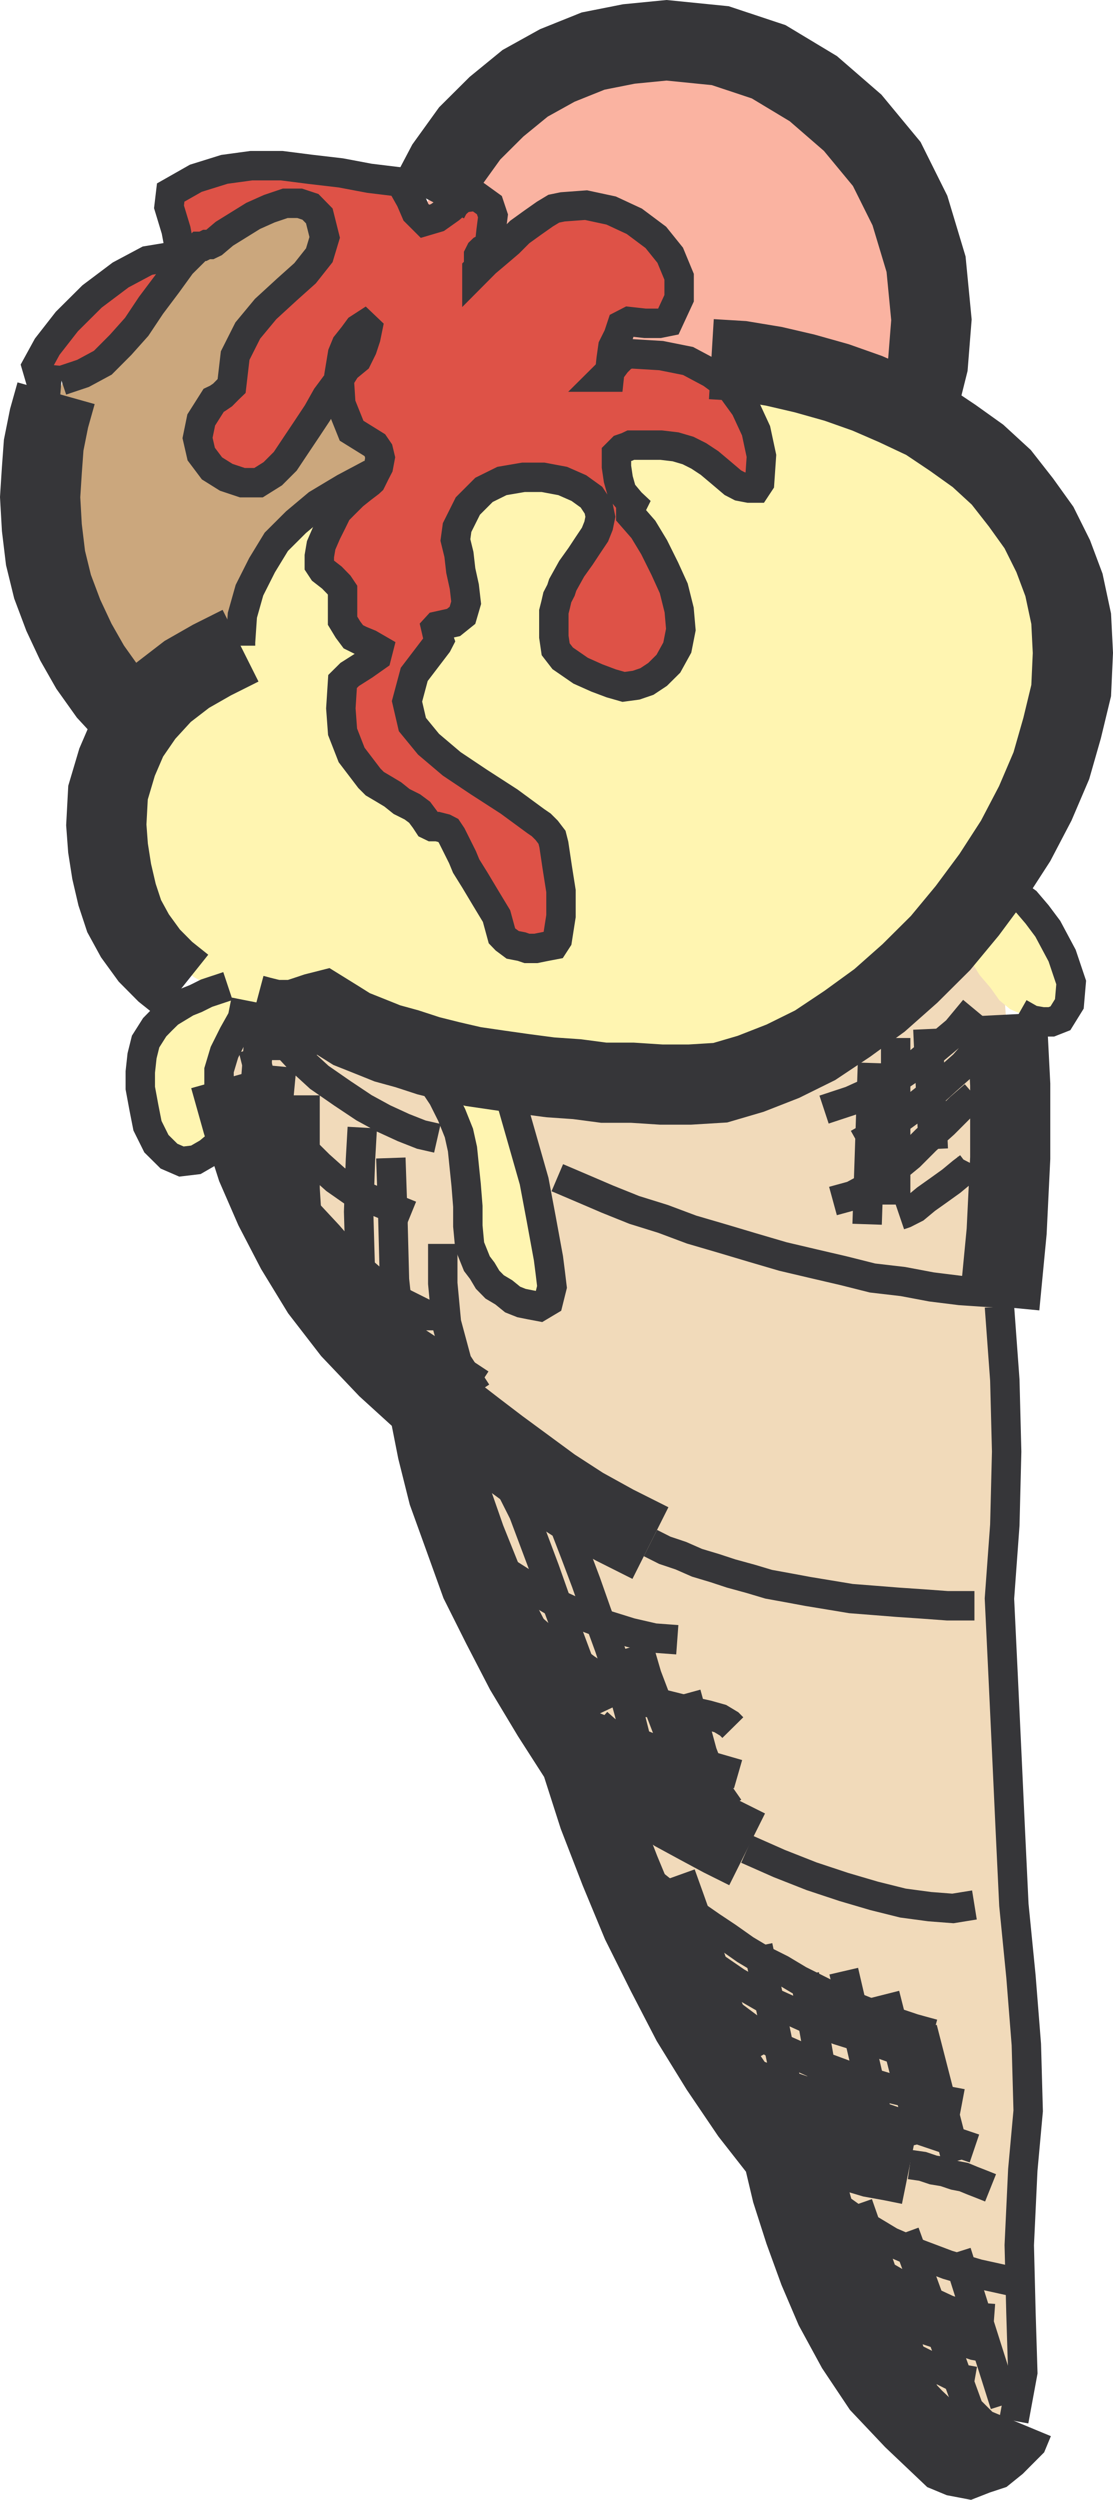 <svg xmlns="http://www.w3.org/2000/svg" width="68.666" height="154.132"><path fill="#f1daba" d="m13.625 63.78.664 2.977.883 2.985.996 2.98 1.43 2.977 1.554 2.879 2.09 2.758 2.324 2.652 2.871 2.644.547 2.766.664 2.652.996 2.758.993 2.758 1.328 2.652 1.433 2.766 1.657 2.758 1.77 2.758 1.1 3.43 1.325 3.421 1.328 3.2 1.543 3.09 1.547 2.984 1.77 2.87 1.874 2.766 1.989 2.54.55 2.32.778 2.426.883 2.425.992 2.32 1.328 2.438 1.543 2.309 1.992 2.105 2.207 2.094.547.227.55.105.56-.219.663-.219.551-.445.442-.445.437-.438.227-.547.55-2.984-.113-3.648-.105-4.196.218-4.636.332-3.645-.113-4.086-.332-4.195-.437-4.414-.227-4.758-.219-4.746-.218-4.633-.227-4.754.332-4.531.113-4.527-.113-4.414-.332-4.532.664-7.066v-6.84l-.437-6.52-.774-6.402-2.758.332-2.87.332-2.766.215-2.758.332-2.766.332-2.87.332-2.759.332-2.765.219-2.758.328-2.758.332-2.766.332-2.757.332-2.872.332-2.765.219-2.758.332-2.754.332-.777 1.324-.778 1.215-.77 1.324-.663 1.223"/><path fill="#cba77d" d="m20.144 12.093 1.762.11 1.77.222 1.652.555 1.656.55 1.547.774 1.438.989 1.433 1.109 1.219 1.105 1.102 1.32 1.109 1.438.879 1.547 1.328 3.313.441 1.765.223 1.883.11 1.879-.11 1.875-.223 1.875-.441 1.77-.664 1.648-.664 1.66-.88 1.543-1.108 1.442-1.102 1.21-1.219 1.215L29.97 46l-1.438.992-1.547.77-1.656.558-1.652.55-1.77.216-1.762.113-1.77-.113-1.76-.215-1.661-.551-1.656-.559-1.547-.77L10.308 46l-1.43-1.11-1.218-1.215-1.102-1.21-1.105-1.442-.883-1.543-.664-1.66-.664-1.648-.434-1.77-.226-1.875-.106-1.875.106-1.879.226-1.883.434-1.765 1.328-3.313.883-1.547 1.105-1.437 1.102-1.32 1.219-1.106 1.43-1.11 1.44-.988 1.548-.773 1.656-.55 1.66-.556 1.762-.222 1.77-.11"/><path fill="#fab3a1" d="m41.12 2.484 3.317.332 2.985.992 2.758 1.66 2.425 2.102 2.102 2.54 1.43 2.87.996 3.309.332 3.43-.332 3.417-.996 3.317-1.43 2.87-2.102 2.54-2.425 2.094-2.758 1.656-2.985.996-3.316.332-3.309-.332-2.98-.996-2.766-1.656-2.43-2.094-2.093-2.54-1.438-2.87-.996-3.317-.332-3.418.332-3.43.996-3.308 1.438-2.87 2.094-2.54 2.43-2.102 2.765-1.66 2.98-.992 3.309-.332"/><path fill="#fff5b1" d="m60.894 54.394.434.106.559.226.437.215.445.332.551.445.445.438.438.555.441.554.883 1.653.559 1.66-.113 1.316-.551.89-.559.22h-.55l-.548-.114-.664-.332-.777-.332-.664-.547-.547-.77-.664-.777-.55-.882-.333-.774-.332-.883-.219-.66-1.882 2.094-1.98 1.883-2.102 1.648L50.84 64l-2.094 1.21-2.102.883-2.093.559-1.989.219h-1.547l-1.656-.114h-1.547l-1.437-.105-1.438-.113-1.433-.219-1.438-.113-1.32-.219.219.55.218.548.22.558.226.551.664 2.32.66 2.313.437 2.324.446 2.43.113.886.106.88-.22.882-.55.328-.555-.105-.554-.11-.547-.218-.551-.446-.559-.332-.437-.445-.328-.55-.332-.438-.446-1.106-.113-1.215v-1.21l-.105-1.329-.114-1.105-.113-1.102-.219-.992-.445-1.11-.55-1.1-.66-.993-.665-.996-.664-.887-.77-.324-.773-.227-.77-.332-.664-.332-.66-.218-.664-.332-.55-.329-.56-.332-.433.215h.547l.113-.105-.332-.11-.777-.117h-1.988l-.66-.105-.664-.11-.551-.222-.332 1.101-.446.996-.55.996-.332 1.106v1.098l.222 1.214.11 1.11-.332 1.105-.66.551-.77.445-.89.106-.766-.332-.778-.77-.55-1.105-.22-1.11-.222-1.214v-.993l.11-.996.218-.879.559-.882.437-.332.328-.329.45-.332.547-.332.445-.332.437-.218.559-.227.55-.219-1.327-.77-1.211-.995-1.11-1.22-.992-1.214-.883-1.43-.664-1.441-.445-1.543-.106-1.543.106-1.988.559-1.88.664-1.542.992-1.442 1.215-1.324 1.43-1.101 1.554-.887 1.762-.883v-.219l.218-1.988.559-1.875.996-1.66 1.317-1.656 1.554-1.328 1.758-1.211 2.106-.883 2.207-.664 1.546-1.324 1.543-1.329 1.547-.996 1.77-.879 1.988-.777 2.313-.437 2.87-.329 3.43-.113 1.875.113 1.989.106 1.988.328 1.984.559 2.102.55 1.875.774 1.875.883 1.875 1.101 1.66 1.106 1.543 1.328 1.328 1.543 1.215 1.66.992 1.762.664 1.988.559 2.105.105 2.207-.105 1.762-.227 1.88-.55 1.769-.551 1.761-.774 1.77-.883 1.766-1.109 1.77-1.098 1.66"/><path fill="#de5247" d="m3.793 23.468-.438.114-.441-.446-.438-.445-.332-.547-.113-.219v-.113l.113-.219v-.113l.106-.332.332-.437.445-.446.215-.441.113-.219.106-.113.113-.219.219-.113.664-.106.777-.226.88-.438.995-.445.883-.438.887-.554.77-.551.777-.55.437-.997-.219-1.21-.336-.997.223-.777 1.55-.88 1.763-.55 1.66-.226h1.875l1.773.226 1.875.219 1.762.332 1.77.215.331.332.438.777.332.77.559.558.765-.226.778-.551.77-.664.89-.11.77.555.222.664-.113.883-.11.992-.11.106h-.112l-.215.113-.117.113-.11.219v.219l.11.226v.219l-.11.113-.105.106v.113l.547-.55.664-.56.77-.656.663-.664.774-.558.777-.547.55-.332.548-.113 1.441-.106 1.547.332 1.43.664 1.328.992.992 1.102.55 1.328v1.324l-.769 1.434-.547.11h-1.886l-.438.116-.219.66-.332.665-.109.77-.117 1.105h-.332l.332-.446.445-.441.332-.438.55-.113 1.876.113 1.66.332 1.438.766 1.214.89.88 1.212.663 1.433.332 1.551-.113 1.652-.219.332H46.2l-.55-.105-.438-.227-.774-.656-.664-.558-.664-.438-.66-.332-.77-.227-.89-.105h-1.875l-.219.105-.332.114-.332.332v.883l.113.777.22.664.55.66.113.106-.113.226v.438l.777.89.664 1.098.66 1.328.551 1.211.332 1.328.106 1.211-.219 1.11-.55.996-.665.66-.66.437-.664.227-.777.105-.766-.219-.883-.332-.996-.445-1.11-.765-.433-.56-.113-.769v-1.543l.113-.445.102-.445.226-.438.106-.328.554-.996.555-.777.438-.664.445-.664.219-.547.113-.551-.113-.55-.438-.661-.777-.559-.996-.437-1.098-.227h-1.324l-1.215.227-1.219.547-.996.996-.664 1.328-.105.766.218.89.114.996.218.993.114.988-.227.777-.55.442-.997.222-.101.11.101.437.117.332-.117.227-1.43 1.875-.445 1.66.332 1.43.996 1.214 1.43 1.211 1.66 1.11 1.875 1.21 1.656 1.215.332.333.333.328.332.332.113.445.215 1.441.226 1.43v1.543l-.226 1.441-.215.332-.551.106-.559.113h-.55l-.332-.113-.547-.106-.446-.332-.218-.226-.332-1.215-.664-1.098-.664-.992-.547-.996-.227-.55-.664-1.329-.219-.328-.218-.113-.446-.113h-.328l-.219-.106-.218-.445-.332-.332-.446-.438-.664-.332-.547-.332-.554-.332-.555-.328-.332-.332-1.098-1.441-.558-1.43-.106-1.442.106-1.656.441-.437.883-.559.777-.547.114-.445-.665-.324-.445-.227-.441-.219-.332-.445-.332-.547V36.39l-.22-.328-.437-.449-.558-.434-.219-.332v-.558l.113-.664.332-.766.332-.664.325-.664.441-.445.555-.434.554-.559.438-.332.113-.105.113-.227v-.105l.106-.113.227-.438.105-.558-.105-.438-.227-.332-1.43-.887-.664-1.652-.113-1.77.219-1.324.226-.55.438-.551.328-.446.332-.215.226.215-.113.551-.219.664-.328.664-.664.547-.558.777-.657.997-.558.878-.66 1.11-.664.992-.664.883-.77.883-.879.55h-.996l-.996-.332-.879-.55-.664-.883-.227-.992.227-1.11.77-1.215.222-.105.328-.223.328-.332.227-.219.219-1.875.777-1.543 1.102-1.328 1.324-1.214 1.11-.993.878-1.109.332-1.102-.332-1.324-.547-.558-.664-.22h-.89l-.985.333-.996.445-.89.551-.883.547-.66.558-.22.106h-.218l-.227.113h-.218l-1.11.996-.992 1.098-.988 1.11-.992 1.1-1.11 1.106-.996 1.11-1.098.879-1.222.882"/><path fill="none" stroke="#363639" stroke-width="4.944" d="m61.66 80.558.445-4.633.22-4.527v-4.527l-.22-4.313"/><path fill="none" stroke="#363639" stroke-width="1.814" d="m62.55 149.257.551-2.984-.113-3.648-.105-4.196.218-4.636.332-3.645-.113-4.086-.332-4.195-.437-4.414-.227-4.758-.219-4.746-.218-4.633-.227-4.754.332-4.531.113-4.527-.113-4.414-.332-4.532"/><path fill="none" stroke="#363639" stroke-width="4.944" d="m14.176 66.425.777 2.766.883 2.758 1.105 2.539 1.32 2.539 1.551 2.54L21.692 82l2.206 2.32 2.54 2.312.546 2.766.664 2.652.996 2.758.993 2.758 1.328 2.652 1.433 2.766 1.657 2.758 1.77 2.758 1.1 3.43 1.325 3.421 1.328 3.2 1.543 3.09 1.547 2.984 1.77 2.87 1.874 2.766 1.989 2.54.55 2.32.778 2.426.883 2.425.992 2.32 1.328 2.438 1.543 2.309 1.992 2.105 2.207 2.094.547.227.55.105.56-.219.663-.219.551-.445.442-.445.437-.438.227-.547M7.887 44.007l-1.223-1.324-1.102-1.547-.879-1.543-.777-1.656-.664-1.765-.434-1.77-.226-1.875-.106-1.875.106-1.66.113-1.547.332-1.656.434-1.543m22.976-11.93 1.106-2.101 1.433-1.989 1.657-1.648 1.765-1.442 1.985-1.101 2.21-.887 2.208-.437 2.32-.227 3.316.332 2.985.992 2.758 1.66 2.425 2.102 2.102 2.54 1.43 2.87.996 3.309.332 3.43-.106 1.324-.113 1.43-.332 1.327-.332 1.325m-12.695-2.981 1.875.113 1.988.329 1.879.437 1.988.559 1.879.664 1.762.765 1.875.883 1.656 1.11 1.547 1.105 1.437 1.32 1.215 1.551 1.11 1.547.878 1.762.664 1.773.446 2.09.105 2.105-.105 2.32-.559 2.313-.664 2.32-.992 2.32-1.215 2.321-1.43 2.211-1.554 2.094-1.649 1.988-1.886 1.875-1.875 1.66-1.98 1.438-1.99 1.328-1.991.984-1.989.778-1.875.55-1.875.114H40.79l-1.762-.114h-1.773l-1.656-.218-1.649-.114-1.656-.218-1.547-.219-1.55-.227-1.434-.332-1.325-.332-1.328-.433-1.21-.332-1.11-.446-1.098-.437-.89-.559-.883-.547-.434.11-.664.222-.664.215h-1.215l-.445-.105-.441-.11-.438-.117"/><path fill="none" stroke="#363639" stroke-width="1.814" d="M14.84 39.812v-.219l.113-1.656.437-1.547.778-1.543.879-1.441 1.215-1.211 1.324-1.11 1.656-.992 1.66-.882"/><path fill="none" stroke="#363639" stroke-width="4.944" d="m11.305 60.797-1.106-.883-.988-.996-.887-1.22-.664-1.214-.437-1.324-.333-1.43-.226-1.441-.106-1.43.106-1.988.559-1.88.664-1.542.992-1.442 1.215-1.324 1.43-1.101 1.554-.887 1.762-.883"/><path fill="none" stroke="#363639" stroke-width="1.814" d="m3.793 23.468-1.317-.113-.226-.77.664-1.21 1.21-1.551 1.556-1.547 1.761-1.324 1.657-.883 1.328-.219.664-.445-.227-1.211-.437-1.441.105-.883 1.55-.88 1.763-.55 1.66-.226h1.875l1.773.226 1.875.219 1.762.332 1.77.215.331.332.438.777.332.77.559.558.765-.226.778-.551.77-.664.89-.11.77.555.222.664-.113.883-.11.992-.11.106h-.112l-.215.113-.117.113-.11.219v.219l.11.226v.219l-.11.113-.105.106v.113l.547-.55.664-.56.77-.656.663-.664.774-.558.777-.547.55-.332.548-.113 1.441-.106 1.547.332 1.43.664 1.328.992.887 1.102.55 1.328v1.324l-.664 1.434-.547.11h-.89l-.996-.11-.438.226-.219.66-.332.665-.109.77-.117 1.105h-.332l.449-.446.328-.441.438-.438.445-.113 1.875.113 1.66.332 1.438.766 1.214.89.88 1.212.663 1.433.332 1.551-.113 1.652-.219.332H46.2l-.55-.105-.438-.227-.774-.656-.664-.558-.664-.438-.66-.332-.77-.227-.89-.105h-1.875l-.219.105-.332.114-.332.332v.777l.113.77.22.777.55.66.113.106-.113.226v.438l.777.89.664 1.098.66 1.328.551 1.211.332 1.328.106 1.211-.219 1.11-.55.996-.665.66-.66.437-.664.227-.777.105-.766-.219-.883-.332-.996-.445-1.11-.765-.433-.56-.113-.769v-1.543l.113-.445.102-.445.226-.438.106-.328.554-.996.555-.777.438-.664.445-.664.219-.547.113-.551-.113-.55-.438-.661-.777-.559-.996-.437-1.211-.227h-1.211l-1.328.227-1.106.547-.996.996-.664 1.328-.105.766.218.89.114.996.218.993.114.988-.227.777-.55.442-.997.222-.101.11.101.437.117.332-.117.227-1.43 1.875-.445 1.66.332 1.43.996 1.214 1.43 1.211 1.66 1.11 1.875 1.21 1.656 1.215.332.227.333.332.332.434.113.445.215 1.441.226 1.43v1.543l-.226 1.441-.215.332-.551.106-.559.113h-.55l-.332-.113-.547-.106-.446-.332-.218-.226-.332-1.215-.664-1.098-.664-1.109-.547-.879-.227-.55-.664-1.329-.219-.328-.218-.113-.446-.113h-.328l-.219-.106-.218-.332-.332-.445-.446-.332-.664-.332-.547-.438-.554-.332-.555-.328-.332-.332-1.098-1.441-.558-1.43-.106-1.442.106-1.656.441-.437.883-.559.777-.547.114-.445-.56-.324-.55-.227-.441-.219-.332-.445-.332-.547V36.39l-.22-.328-.437-.449-.558-.434-.219-.332v-.558l.113-.664.332-.766.332-.664.325-.664.441-.445.555-.551.554-.442.438-.332.113-.105.113-.227v-.105l.106-.113.227-.438.105-.558-.105-.438-.227-.332-1.43-.887-.664-1.652-.113-1.77.219-1.324.226-.55.438-.551.328-.446.332-.215.226.215-.113.551-.219.664-.328.664-.664.547-.558.89-.657.884-.558.992-.66.996-.664.992-.664.996-.77.77-.879.55h-.996l-.996-.332-.879-.55-.664-.883-.227-.992.227-1.11.77-1.215.222-.105.328-.223.328-.332.227-.219.219-1.875.777-1.543 1.102-1.328 1.324-1.214 1.11-.993.878-1.109.332-1.102-.332-1.324-.547-.558-.664-.22h-.89l-.985.333-.996.445-.89.551-.883.547-.66.558-.22.106h-.218l-.227.113h-.218l-1.11 1.102-.883 1.218-.992 1.32-.883 1.325-.992 1.11-1.097 1.101-1.223.66-1.328.445m10.268 37.329-.656.218-.66.22-.664.331-.559.223-.55.332-.547.332-.446.437-.437.446-.559.882-.219.88-.109.995v.993L8.88 68.3l.219 1.11.55 1.105.778.77.765.332.89-.106.77-.445.66-.55.333-1.106-.11-1.11-.222-1.214v-1.098l.332-1.106.55-1.101.559-.996.219-1.106m10.05 2.985.769.992.664.996.66.992.551 1.102.445 1.11.22.991.112 1.102.114 1.105.105 1.328v1.211l.113 1.215.446 1.106.332.437.328.551.437.445.559.332.55.446.548.218.554.11.555.105.55-.328.22-.883-.106-.879-.113-.886-.446-2.43-.437-2.324-.66-2.313-.664-2.32-.227-.55-.219-.56-.218-.433-.22-.559M61.773 54.61l.778.444.77.551.663.777.66.883.883 1.653.559 1.66-.113 1.316-.551.89-.559.22h-.55l-.66-.114-.77-.437M40.129 95.14l.886.446.989.332.996.437 1.105.332.996.328 1.211.332 1.11.332 1.21.22 1.216.226 1.324.218 1.328.22 1.43.112 1.44.114 1.544.105 1.543.113h1.66"/><path fill="none" stroke="#363639" stroke-width="4.944" d="m26.437 86.082 1.43.996 1.438 1.11 1.44 1.097 1.653 1.215 1.657 1.218 1.875 1.215 1.988 1.098 2.21 1.11"/><path fill="none" stroke="#363639" stroke-width="1.814" d="m46.094 114.023 1.988.879 1.984.781 1.989.66 1.875.551 1.773.442 1.656.222 1.43.11 1.328-.215"/><path fill="none" stroke="#363639" stroke-width="4.944" d="m35.824 107.398.996.883.992.883 1.215.773 1.328.883 1.325.883 1.43.777 1.44.774 1.544.77"/><path fill="none" stroke="#363639" stroke-width="1.814" d="m56.137 133.46.777.11.664.223.664.109.664.223.547.105.55.227.56.218.55.22"/><path fill="none" stroke="#363639" stroke-width="4.944" d="m47.195 131.359.992.332 1.11.219 1.101.332 1.106.226 1.215.22 1.109.331 1.21.219 1.099.223"/><path fill="none" stroke="#363639" stroke-width="1.814" d="m34.383 72.613 1.547.66 1.55.664 1.653.664 1.77.551 1.765.66 1.883.551 1.875.559 1.875.55 1.879.442 1.875.437 1.773.446 1.875.218 1.762.332 1.77.22 1.66.112h1.656M17.047 63.78l1.328 1.43 1.324 1.215 1.434.993 1.324.882 1.219.665 1.214.558 1.102.434.992.226M15.95 64.332l-.333 4.414m1.762-2.985-.219 2.32.105 2.434.227 2.426.106 2.211m1.222-7.617v5.738l.215 3.422.664 1.441m2.652-8.613-.113 1.988-.113 3.204.113 3.863.777 3.972m1.098-11.152.117 3.422.106 4.082.441 4.09 1.11 3.09h.332m1.097-9.387v2.434l.227 2.425.656 2.434 1.223 1.875"/><path fill="none" stroke="#363639" stroke-width="1.814" d="m15.617 64.664.332 1.324.438 1.215.66 1.324.777 1.215.883 1.105.992.985.996.89 1.102.77 3.531 1.441m-10.043-4.976.996 1.328 1.098 1.543 1.328 1.66 1.543 1.656 1.441 1.66 1.657 1.43 1.542 1.11 1.547.773h.446l.101.105v.114m-6.402-1.989 9.055 5.97m-.879 4.632.664 2.207.77 2.207.886 2.207.883 2.219 1.097 2.093.997 2.208 1.105 2.101.996 2.098m-4.644-15.571.78 1.547.661 1.762.664 1.77.664 1.878.656 1.762.66 1.77.665 1.765.777 1.657m-2.102-11.266.555 1.441.664 1.762.664 1.883.766 2.098.664 1.988.55 1.988.446 1.766.113 1.543.219.226m-.218-7.625.55 1.883.879 2.313.89 2.32.325 1.773.332.215m0-5.519.332 1.21.66 2.434.89 2.32.77 1.102"/><path fill="none" stroke="#363639" stroke-width="1.814" d="m30.851 96.687 1.215.774 1.219.77 1.324.776 1.434.66 1.437.551 1.434.446 1.441.332 1.43.105m-9.165-.883.77.664.891.665.988.66.887.664.996.664.992.55.883.547.883.333h.328l.664.113.883.219.883.226.992.219.777.219.551.332.223.226m-11.707-1.554 1.543.777 1.441.664 1.43.55 1.547.548 1.437.558 1.547.438 3.086.89m-3.531 6.176.558 1.555.547 1.543.551 1.543.559 1.66.55 1.543.547 1.328.551 1.324.559.996m.332-7.066 2.312 11.148m.559-9.386 1.761 10.05m.665-10.269 2.539 10.933m0-9.5 2.32 9.168m0-7.066 2.101 8.168"/><path fill="none" stroke="#363639" stroke-width="1.814" d="m39.578 115.566 1.11.89.992.77 1.097.774 1.11.77.996.663 1.097.774 1.11.664 1.097.55 1.11.665 1.101.55 1.106.555 1.215.55 1.109.446 1.21.438 1.329.445 1.211.332m0 1.656-1.875-.558-1.875-.664-2.105-.66-1.989-.77-2.207-.996-2.097-1.211-2.102-1.442-2.094-1.875m1.66 3.422 1.762 1.551 1.77 1.32 1.988 1.22 1.984.882 2.102.777 2.207.653 2.32.558 2.32.438m-13.253-1.981 14.023 4.746m-11.703 1.102 1.652 1.324 1.657 1.215 1.546 1.106 1.657.996 1.77.765 1.76.664 1.88.559 1.988.437m-11.812-2.312 1.324.437 1.328.664 1.21.774 1.329.77 1.324.773 1.43.664 1.328.437 1.543.114m-8.723-1.762 1.223.766 1.098.664.992.55 1.11.446.995.328 1.098.332.996.332 1.211.219m-6.402 0 .558.226.653.219 1.328.664.66.219.664.332.664.215.664.117m-8.945-12.699 3.422 12.148m-1.657-10.383 4.86 13.914m-1.981-12.144 4.301 11.816m-1.102-10.606 2.977 9.391m-8.164-82.718-.332 9.941M55.258 64v10.27m1.988-10.821.332 7.398m2.539-8.621-1.102 1.328-1.324 1.11-1.324 1.097-1.328.891-1.328.664-1.211.55-1.66.548M60.781 64l-.55.77-.778.886-.996.883-1.098.996-1.11.879-1.21.879-1.11.664-.992.558m7.18-2.98-.883.765-.992.993-1.11.996-.995.996-1.211.996-1.098.773-1.223.664-1.215.332m8.508-2.32-.113.219-.437.332-.66.547-.778.558-.777.551-.664.551-.653.332-.332.113"/></svg>
